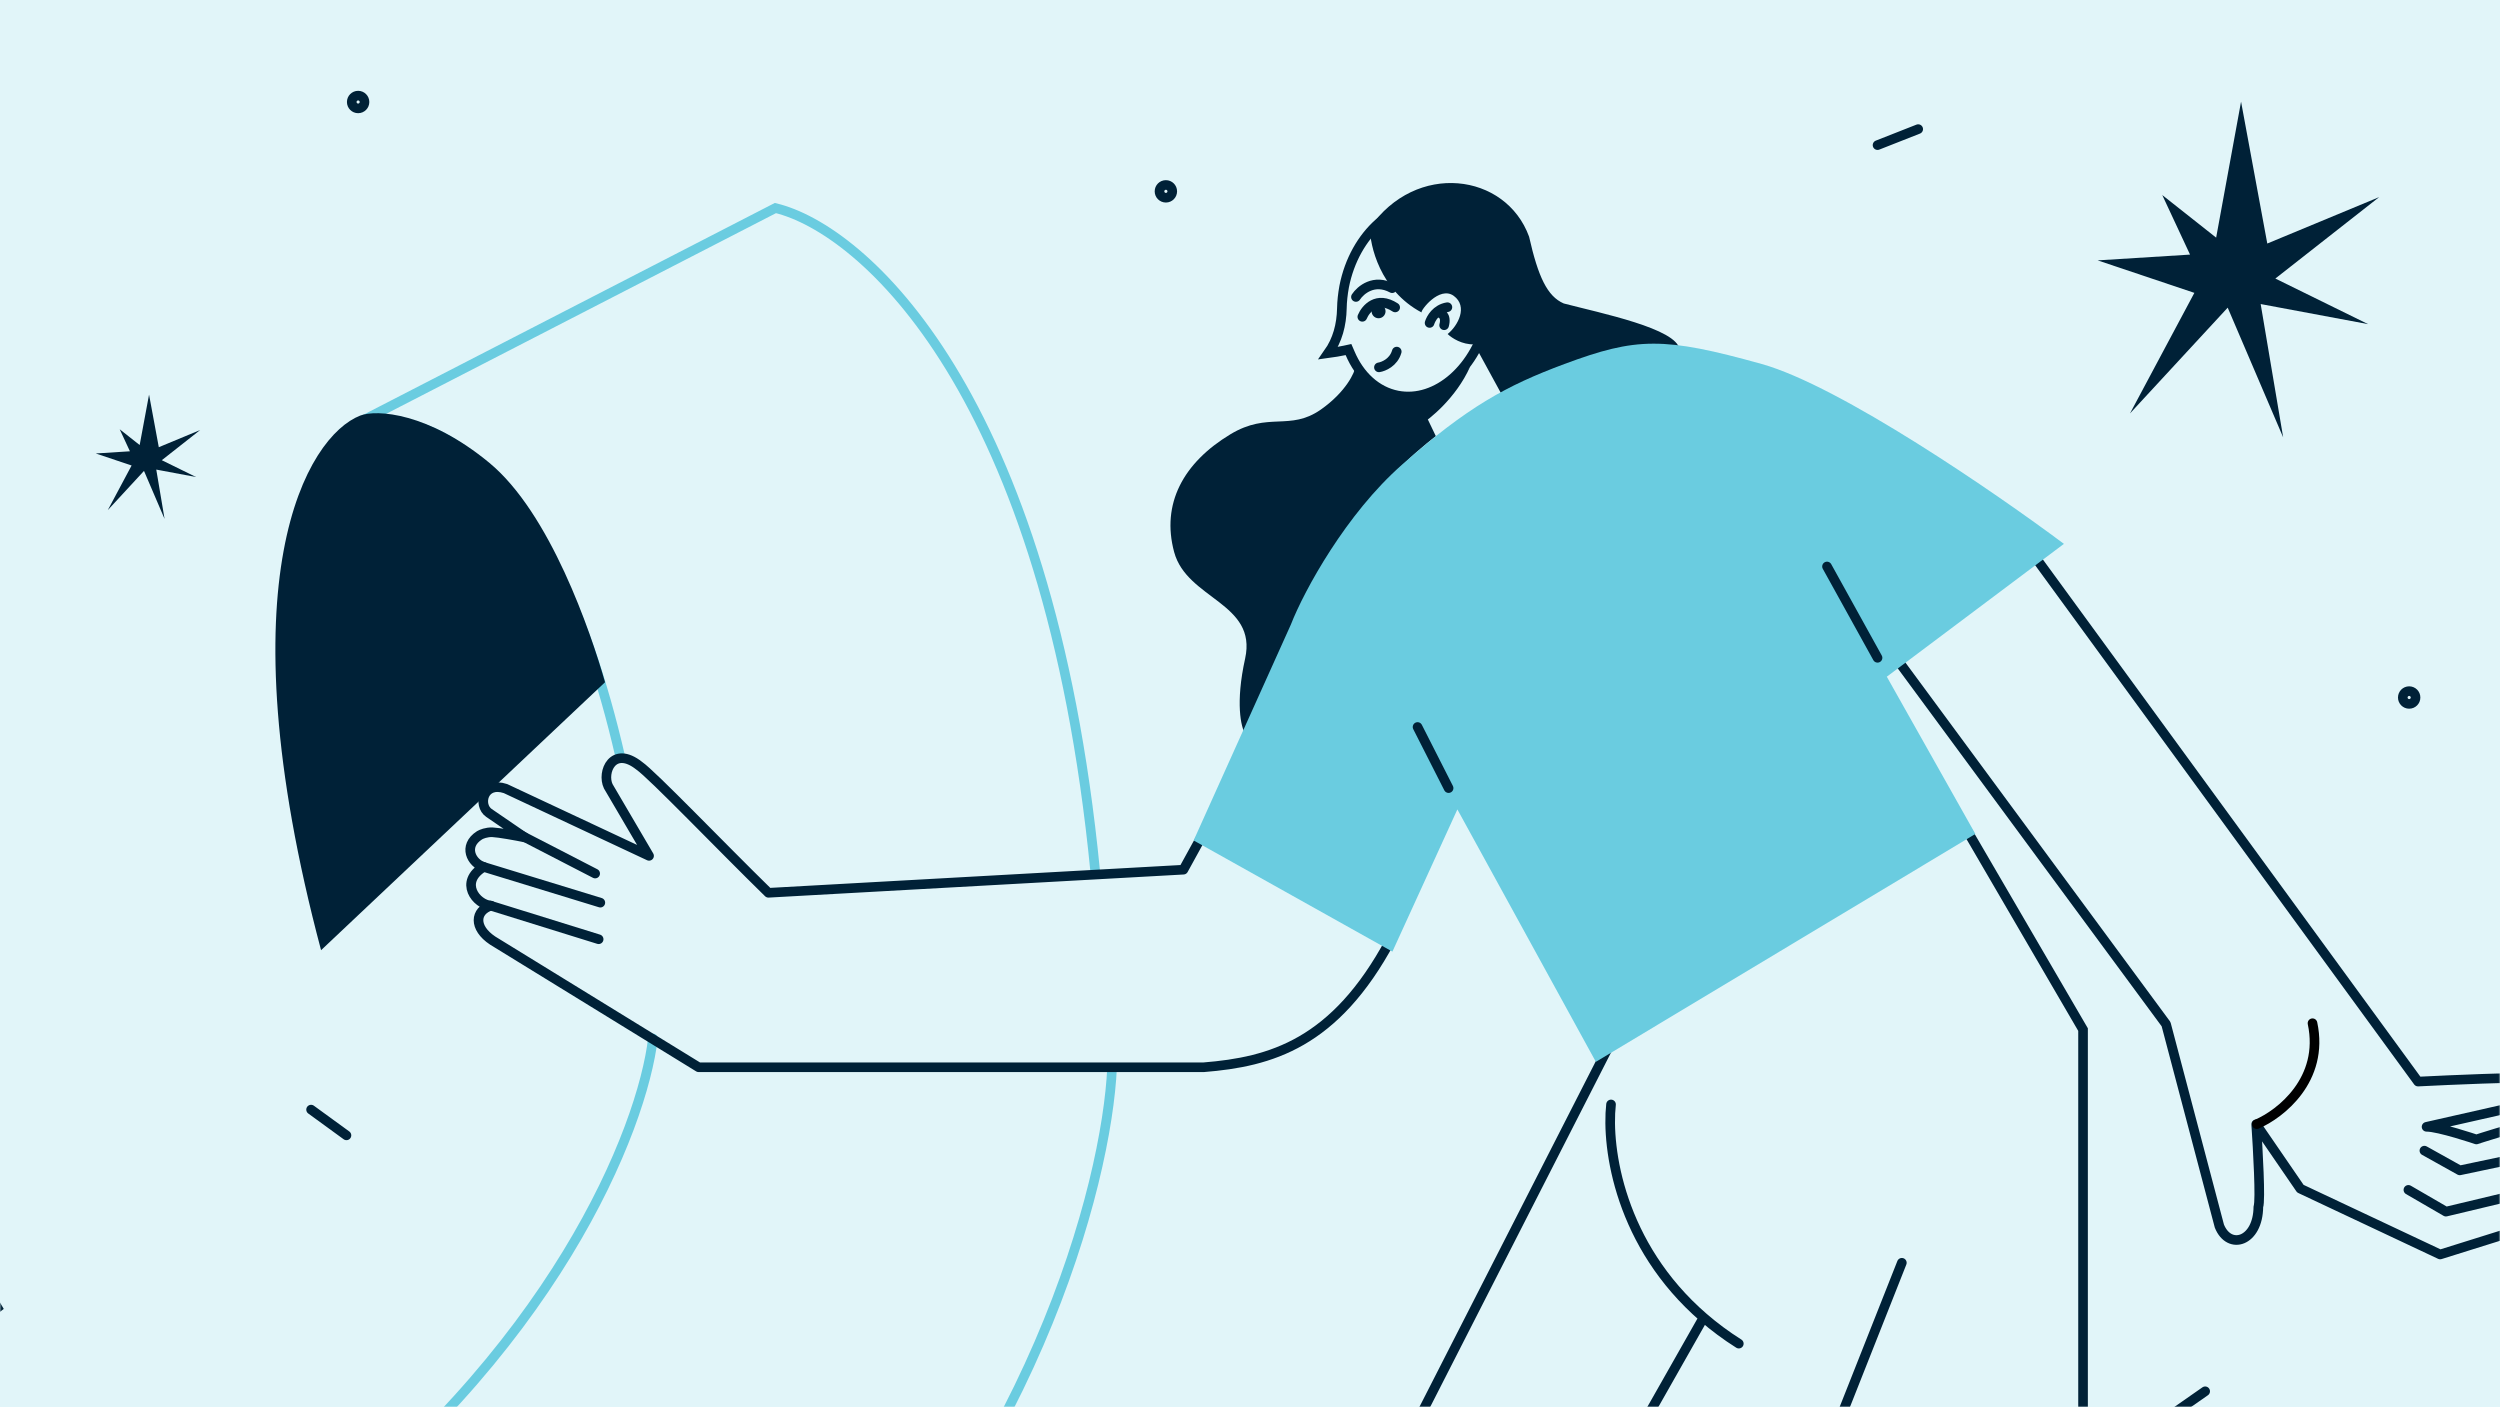<?xml version="1.0" encoding="UTF-8"?>
<svg width="748px" height="421px" viewBox="0 0 748 421" version="1.1" xmlns="http://www.w3.org/2000/svg" xmlns:xlink="http://www.w3.org/1999/xlink">
    <rect x="0" y="0" width="748" height="421" fill="#808080" stroke="none"/>
    <title>2AB0DD77-9292-4E34-8239-7DA486B55D0B</title>
    <defs>
        <rect id="path-1" x="0" y="0" width="748" height="421"></rect>
    </defs>
    <g id="articles" stroke="none" stroke-width="1" fill="none" fill-rule="evenodd">
        <g id="article-Guide-to-MII" transform="translate(-346, -1136)">
            <g id="16:9-image" transform="translate(346, 1136)">
                <mask id="mask-2" fill="white">
                    <use xlink:href="#path-1"></use>
                </mask>
                <use id="background" fill="#E1F5F9" xlink:href="#path-1"></use>
                <g id="19" mask="url(#mask-2)">
                    <g transform="translate(-146, -95)">
                        <g id="Background">
                            <circle id="Oval" stroke="#002137" stroke-width="2.88" cx="866.824" cy="303.696" r="1.908"></circle>
                            <circle id="Oval" stroke="#002137" stroke-width="2.88" cx="494.832" cy="152.252" r="1.908"></circle>
                            <circle id="Oval" stroke="#002137" stroke-width="2.88" cx="253.152" cy="125.52" r="1.908"></circle>
                            <line x1="239.076" y1="426.996" x2="249.66" y2="434.7" id="Path" stroke="#002137" stroke-width="2.88" stroke-linecap="round"></line>
                            <line x1="805.788" y1="511.272" x2="795.06" y2="518.76" id="Path" stroke="#002137" stroke-width="2.88" stroke-linecap="round"></line>
                            <line x1="707.76" y1="138.42" x2="719.928" y2="133.632" id="Path" stroke="#002137" stroke-width="2.88" stroke-linecap="round"></line>
                        </g>
                        <g id="Sheet" transform="translate(83.52, 156.96)">
                            <path d="M395.208,257.508 C393.66,291.78 371.592,378.576 295.848,451.512 C201.168,542.664 204.084,559.044 215.784,584.172 M215.784,584.172 C155.016,584.172 100.08,640.26 49.248,646.704 C14.22,651.132 -13.86,613.404 7.74,560.808 C29.376,508.212 49.824,475.488 149.148,401.868 C228.636,342.972 254.736,275.256 257.832,248.76 M215.784,584.172 L350.784,550.872 C357.876,553.896 371.592,566.388 369.792,592.092 M215.784,584.172 C248.724,589.752 300.96,620.46 246.492,698.616 M336.528,714.024 C306.72,729.756 226.188,762.336 142.776,766.728" id="Shape" stroke="#6ACCE0" stroke-width="2.88" stroke-linecap="round"></path>
                            <path d="M390.168,198.792 C376.128,55.044 320.508,6.552 294.48,0.288 L167.832,65.484 C185.508,59.076 226.332,69.912 248.076,164.52" id="Path" stroke="#6ACCE0" stroke-width="2.88"></path>
                            <path d="M158.544,222.336 C128.88,110.88 154.404,68.58 170.244,62.388 C175.176,60.48 190.692,61.488 208.872,76.5 C227.052,91.512 239.148,126.9 243.504,142.164 L158.544,222.336 Z" id="Path" fill="#002137" fill-rule="nonzero"></path>
                        </g>
                        <g id="Stars" transform="translate(61.92, 125.24)">
                            <polygon id="Path" fill="#002137" fill-rule="nonzero" points="754.604 0.18 762.452 42.624 795.932 28.728 764.864 53.1 792.62 66.744 760.472 60.732 767.204 100.62 750.608 61.812 721.376 93.456 740.636 57.384 711.692 47.664 739.34 45.936 731.024 28.116 747.152 40.86"></polygon>
                            <polygon id="Path" stroke="#002137" stroke-width="2.88" points="42.984 331.708 50.832 374.152 84.312 360.256 53.244 384.628 81 398.272 48.852 392.26 55.584 432.148 38.988 393.34 9.72 424.984 28.98 388.912 0.036 379.192 27.684 377.464 19.368 359.644 35.496 372.388"></polygon>
                            <polygon id="Path" fill="#002137" fill-rule="nonzero" points="128.676 87.832 131.592 103.564 143.976 98.416 132.492 107.452 142.752 112.492 130.836 110.26 133.32 125.02 127.164 110.656 116.328 122.392 123.456 109.036 112.728 105.436 122.952 104.788 119.892 98.2 125.868 102.916"></polygon>
                        </g>
                        <g id="Girl" transform="translate(286.56, 149.76)">
                            <path d="M340.884,258.12 L104.616,721.188 L272.232,721.188 L367.56,477.036 M428.472,323.064 L367.56,477.036 M367.56,477.036 C367.416,489.348 368.352,525.276 373.104,570.384 C377.892,615.528 393.552,692.604 400.788,725.508 L554.292,694.584 L482.688,484.668 L482.688,253.296 L448.164,194.04" id="Shape" stroke="#002137" stroke-width="2.88" stroke-linecap="round"></path>
                            <path d="M341.46,275.688 C340.02,288.792 344.088,317.808 369.144,339.444 M379.692,347.256 C375.804,344.808 372.312,342.18 369.144,339.444 M369.144,339.444 L152.82,720.9" id="Shape" stroke="#002137" stroke-width="2.88" stroke-linecap="round"></path>
                            <path d="M275.436,226.656 C258.84,257.544 239.652,262.944 219.6,264.564 L68.472,264.564 L6.84,226.656 C1.044,222.804 1.512,217.728 6.372,216.216 C1.908,215.856 -3.348,209.124 4.176,204.624 C0.504,203.508 -2.124,198.36 2.916,195.156 C3.456,194.832 4.968,194.184 6.804,194.256 C8.64,194.328 14.004,195.3 16.452,195.804 L5.724,188.46 C2.412,186.192 3.888,178.92 10.692,181.188 L53.64,201.312 L41.436,180.504 C39.42,176.328 42.804,168.12 50.688,174.348 C54.576,177.012 75.168,198.504 89.352,212.364 L213.516,205.452 L220.356,192.996" id="Path" stroke="#002137" stroke-width="2.88" stroke-linecap="round" stroke-linejoin="round"></path>
                            <path d="M425.268,140.112 L507.528,251.676 L523.476,312.084 C526.428,319.428 535.068,316.8 535.14,306.288 C535.86,304.488 534.996,289.08 534.492,281.628 L547.704,300.888 L589.536,320.58 L618.516,311.508 C625.932,309.276 624.78,302.976 616.752,301.644 C622.08,299.772 627.48,292.14 613.656,291.6 C616.932,288.756 621.972,283.896 613.836,282.528 C611.928,282.348 600.372,286.164 600.372,286.164 C600.372,286.164 589.104,282.348 585.468,282.384 L616.788,275.292 C620.46,274.5 620.64,268.416 614.7,267.948 C613.512,267.444 592.992,268.344 582.912,268.848 L466.812,109.8" id="Path" stroke="#002137" stroke-width="2.88" stroke-linecap="round" stroke-linejoin="round"></path>
                            <path d="M534.672,281.592 C541.728,278.568 554.94,268.272 551.34,251.388" id="Path" stroke="#000000" stroke-width="2.88" stroke-linecap="round"></path>
                            <path d="M617.328,301.536 L591.264,307.764 L580.032,301.248 M613.836,291.528 L595.404,295.416 L584.82,289.512" id="Shape" stroke="#002137" stroke-width="2.88" stroke-linecap="round" stroke-linejoin="round"></path>
                            <path d="M6.12,216.18 L38.556,226.26 M3.816,204.516 L39.06,215.316 M15.12,195.048 L37.512,206.604" id="Shape" stroke="#002137" stroke-width="2.88" stroke-linecap="round" stroke-linejoin="round"></path>
                            <path d="M263.376,50.904 L262.908,49.824 L261.756,50.076 C260.28,50.4 258.444,50.688 256.86,50.904 C259.632,46.98 260.82,42.444 260.928,37.512 C260.964,35.388 261.216,33.192 261.612,30.996 C263.16,23.04 267.048,16.38 271.98,12.024 C276.912,7.668 282.852,5.652 288.648,6.768 C294.444,7.884 299.196,11.988 302.148,17.892 C305.1,23.796 306.18,31.428 304.632,39.348 C303.084,47.304 299.196,53.964 294.264,58.32 C289.332,62.676 283.392,64.692 277.596,63.576 C271.296,62.352 266.22,57.636 263.376,50.904 Z" id="Path" stroke="#002137" stroke-width="2.88"></path>
                            <path d="M284.796,38.736 C272.268,32.112 269.28,18.504 269.316,13.392 C283.032,-6.48 309.96,-3.096 316.944,16.056 C319.644,28.008 322.38,33.912 327.312,36.036 C338.472,38.952 361.188,43.56 361.944,49.788 C340.236,51.732 328.608,54.684 308.952,63.648 L300.564,48.276 C296.892,48.384 293.832,46.404 292.572,45.18 C295.668,42.696 298.728,36.936 294.408,33.768 C290.052,30.6 284.22,38.412 284.796,38.736 Z" id="Path" fill="#002137" fill-rule="nonzero"></path>
                            <path d="M265.14,34.092 C266.508,32.004 270.576,28.548 275.976,31.464" id="Path" stroke="#002137" stroke-width="2.88" stroke-linecap="round"></path>
                            <path d="M272.016,55.152 C273.384,54.936 276.408,53.712 277.344,50.436" id="Path" stroke="#002137" stroke-width="2.88" stroke-linecap="round"></path>
                            <path d="M267.048,40.032 C268.056,37.62 271.404,33.66 276.876,37.224" id="Path" stroke="#002137" stroke-width="2.88" stroke-linecap="round"></path>
                            <circle id="Oval" fill="#002137" fill-rule="nonzero" cx="271.908" cy="38.376" r="2.088"></circle>
                            <path d="M287.172,41.868 C287.568,40.536 289.152,37.692 292.5,37.152" id="Path" stroke="#002137" stroke-width="2.88" stroke-linecap="round"></path>
                            <path d="M289.656,38.772 C290.592,38.808 292.32,39.6 291.528,42.552" id="Path" stroke="#002137" stroke-width="2.88" stroke-linecap="round"></path>
                            <path d="M284.292,72.396 L280.152,63.792 C288.216,62.748 296.712,57.456 299.268,55.008 C295.128,64.296 287.028,70.812 284.292,72.396 Z" id="Path" fill="#002137" fill-rule="nonzero"></path>
                            <path d="M264.996,54.9 C264.924,54.792 264.816,54.648 264.744,54.54 C264.96,54.396 265.032,54.54 264.996,54.9 C267.516,58.608 273.276,65.484 283.356,63.864 L289.044,75.744 C289.044,75.744 273.096,87.588 261.18,105.192 C246.06,127.476 231.984,164.772 231.984,164.772 C230.76,162.828 229.032,155.628 231.984,142.272 C235.656,125.568 214.56,124.56 210.744,110.412 C206.856,96.012 213.444,83.7 227.592,75.168 C238.932,68.328 245.304,74.304 254.628,67.788 C262.26,62.424 264.852,56.52 264.996,54.9 Z" id="Path" fill="#002137" fill-rule="nonzero"></path>
                            <path d="M245.664,132.12 L216.576,196.704 L276.048,229.968 L295.488,187.416 L336.924,262.944 L450.468,194.76 L423.972,147.708 L476.964,107.964 C456.588,92.736 409.968,60.696 386.532,54.144 C357.228,45.972 349.092,46.116 327.528,54.144 C310.104,60.624 298.44,67.032 278.892,84.312 C262.26,98.928 249.696,121.788 245.664,132.12 Z" id="Path" fill="#6ACCE0" fill-rule="nonzero"></path>
                            <path d="M292.86,181.044 L283.572,162.756 M421.2,142.056 L406.08,114.732" id="Shape" stroke="#002137" stroke-width="2.88" stroke-linecap="round"></path>
                        </g>
                    </g>
                </g>
            </g>
        </g>
    </g>
</svg>